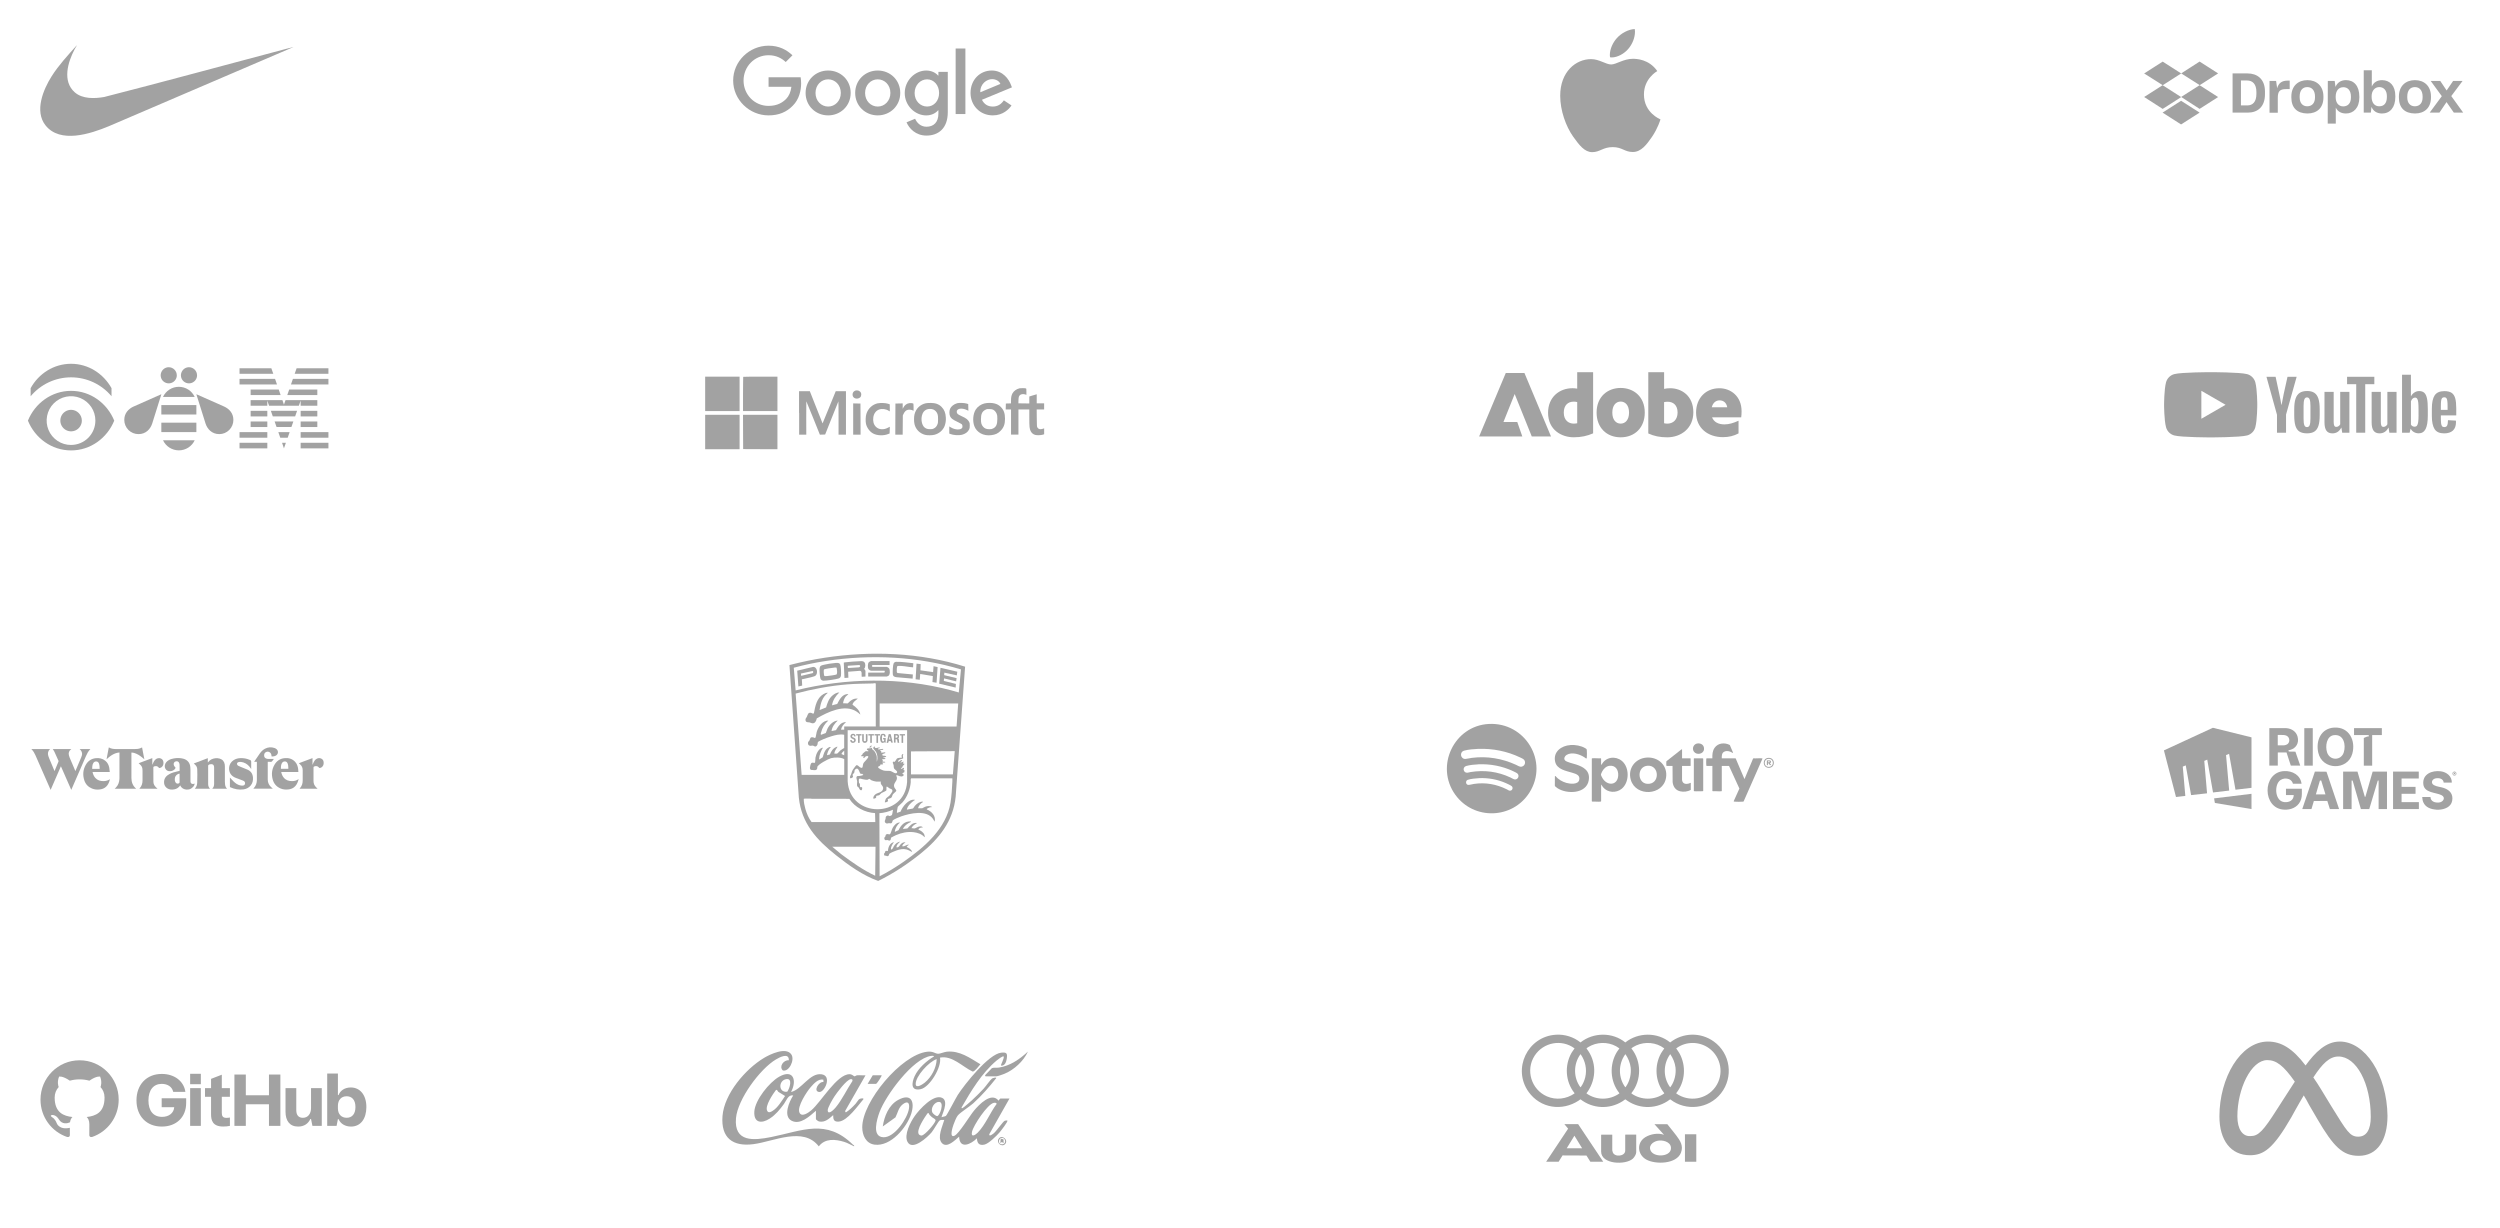 <?xml version="1.0" encoding="UTF-8"?><svg id="Layer_1" xmlns="http://www.w3.org/2000/svg" viewBox="0 0 938.4 460.82"><defs><style>.cls-1,.cls-2{fill:#a2a2a2;}.cls-2{fill-rule:evenodd;}</style></defs><path class="cls-1" d="M622.07,26.66c-.27.21-5,2.87-5,8.8,0,6.86,6.02,9.28,6.2,9.34-.03.15-.96,3.32-3.17,6.56-1.98,2.85-4.04,5.69-7.19,5.69s-3.95-1.83-7.58-1.83-4.79,1.89-7.67,1.89-4.88-2.63-7.19-5.87c-2.67-3.8-4.83-9.7-4.83-15.3,0-8.98,5.84-13.75,11.59-13.75,3.05,0,5.6,2.01,7.52,2.01s4.67-2.13,8.15-2.13c1.32,0,6.05.12,9.16,4.58h0ZM611.26,18.27c1.44-1.71,2.45-4.07,2.45-6.44,0-.33-.03-.66-.09-.93-2.34.09-5.12,1.56-6.8,3.5-1.32,1.5-2.55,3.86-2.55,6.26,0,.36.06.72.09.84.15.03.39.06.63.06,2.1,0,4.74-1.4,6.26-3.29h0Z"/><path class="cls-2" d="M29.87,397.99c-8.11,0-14.67,6.61-14.67,14.78,0,6.53,4.2,12.06,10.03,14.02.73.15,1-.32,1-.71,0-.34-.02-1.52-.02-2.74-4.08.88-4.93-1.76-4.93-1.76-.66-1.71-1.63-2.15-1.63-2.15-1.34-.91.1-.91.1-.91,1.48.1,2.26,1.52,2.26,1.52,1.31,2.25,3.42,1.61,4.27,1.22.12-.95.51-1.61.92-1.98-3.25-.34-6.68-1.61-6.68-7.29,0-1.61.58-2.94,1.51-3.96-.15-.37-.66-1.88.15-3.91,0,0,1.24-.39,4.03,1.52,1.17-.32,2.43-.49,3.67-.49s2.5.17,3.67.49c2.79-1.91,4.03-1.52,4.03-1.52.8,2.03.29,3.55.15,3.91.95,1.03,1.51,2.35,1.51,3.96,0,5.68-3.42,6.92-6.7,7.29.53.46,1,1.35,1,2.74,0,1.98-.02,3.57-.02,4.06,0,.39.27.86,1,.71,5.83-1.96,10.03-7.49,10.03-14.02.02-8.17-6.56-14.78-14.64-14.78Z"/><path class="cls-1" d="M60.74,422.87c5.47,0,9.14-3.54,9.14-8.85v-1.77h-9.19v3.36h4.7c-.13,2.14-1.96,3.62-4.54,3.62-3.33,0-5.13-2.3-5.13-6.18s1.88-6.21,4.99-6.21c2.22,0,3.91,1.11,4.31,3.01h4.57c-.58-4.04-4.12-6.74-8.85-6.74-5.73,0-9.51,4.02-9.51,9.93s3.78,9.83,9.51,9.83ZM71.37,406.97h4.02v-3.91h-4.02v3.91ZM71.37,422.61h4.02v-14.16h-4.02v14.16ZM76.95,408.45v3.25h2.27v6.53c0,2.27.58,4.62,4.52,4.62.9,0,1.59-.05,2.56-.24v-3.14c-.29.08-.98.13-1.35.13-1.29,0-1.69-.66-1.69-1.85v-6.05h3.04v-3.25h-3.04v-5.05l-4.04,1.56v3.49h-2.27ZM87.99,422.61h4.28v-8.11h8.69v8.11h4.28v-19.26h-4.28v7.77h-8.69v-7.77h-4.28v19.26ZM120.77,408.45h-4.02v7.48c0,2.14-1.16,3.65-3.06,3.65-1.59,0-2.48-.95-2.48-2.91v-8.22h-4.04v8.85c0,3.38,1.56,5.57,4.73,5.57,2.25,0,3.78-1.08,4.6-2.85h.24l.53,2.59h3.51v-14.16ZM122.83,422.61h3.51l.5-2.54h.24c.77,1.82,2.59,2.8,4.68,2.8,3.54,0,5.76-2.85,5.76-7.34s-2.35-7.34-5.84-7.34c-2.3,0-3.94,1.16-4.6,2.85h-.24v-8.08h-4.02v19.66ZM126.84,416.06v-1c0-2.11,1.22-3.57,3.28-3.57,1.85,0,3.3,1.22,3.3,4.04,0,2.64-1.29,4.04-3.3,4.04-1.9,0-3.28-1.27-3.28-3.51Z"/><path class="cls-1" d="M300.53,29c.12.79.18,1.56.18,2.28,0,2.68-.73,6-3.1,8.36-2.3,2.39-5.23,3.67-9.13,3.67-7.21,0-13.28-5.87-13.28-13.08s6.06-13.08,13.28-13.08c3.99,0,6.83,1.56,8.97,3.61l-2.52,2.52c-1.53-1.44-3.61-2.55-6.45-2.55-5.27,0-9.38,4.24-9.38,9.51s4.12,9.51,9.38,9.51c3.41,0,5.36-1.37,6.61-2.62,1.02-1.02,1.71-2.54,1.97-4.55h-8.57v-3.57h12.04Z"/><path class="cls-1" d="M319.31,34.89c0,4.85-3.8,8.42-8.46,8.42s-8.46-3.57-8.46-8.42,3.8-8.42,8.46-8.42,8.46,3.54,8.46,8.42ZM315.61,34.89c0-3.03-2.2-5.11-4.75-5.11s-4.75,2.07-4.75,5.11,2.2,5.11,4.75,5.11,4.75-2.11,4.75-5.11Z"/><path class="cls-1" d="M337.92,34.89c0,4.85-3.8,8.42-8.46,8.42s-8.46-3.57-8.46-8.42,3.8-8.42,8.46-8.42,8.46,3.54,8.46,8.42ZM334.22,34.89c0-3.03-2.2-5.11-4.75-5.11s-4.75,2.07-4.75,5.11,2.2,5.11,4.75,5.11,4.75-2.11,4.75-5.11Z"/><path class="cls-1" d="M355.76,26.98v15.13c0,6.22-3.67,8.78-8.01,8.78-4.08,0-6.54-2.74-7.47-4.98l3.22-1.34c.57,1.37,1.98,3,4.24,3,2.78,0,4.5-1.72,4.5-4.95v-1.21h-.13c-.83,1.02-2.43,1.91-4.44,1.91-4.21,0-8.07-3.67-8.07-8.39s3.86-8.46,8.07-8.46c2.01,0,3.61.89,4.44,1.88h.13v-1.37h3.51ZM352.5,34.92c0-2.97-1.98-5.14-4.5-5.14s-4.69,2.17-4.69,5.14,2.14,5.07,4.69,5.07,4.5-2.14,4.5-5.07Z"/><path class="cls-1" d="M362.37,18.21v24.6h-3.66v-24.6h3.66Z"/><path class="cls-1" d="M376.81,37.67l2.87,1.91c-.93,1.37-3.16,3.73-7.02,3.73-4.79,0-8.36-3.7-8.36-8.42,0-5.01,3.61-8.42,7.95-8.42s6.51,3.48,7.21,5.36l.38.96-11.26,4.66c.86,1.69,2.2,2.55,4.08,2.55s3.19-.93,4.15-2.33ZM367.97,34.63l7.53-3.13c-.41-1.05-1.66-1.79-3.13-1.79-1.88,0-4.5,1.66-4.4,4.91Z"/><path class="cls-1" d="M846.56,143.52c-.4-1.5-1.59-2.69-3.09-3.09-2.73-.73-13.67-.73-13.67-.73,0,0-10.94,0-13.67.73-1.5.4-2.69,1.59-3.09,3.09-.73,2.73-.73,8.42-.73,8.42,0,0,0,5.69.73,8.42.4,1.5,1.59,2.69,3.09,3.09,2.73.73,13.67.73,13.67.73,0,0,10.94,0,13.67-.73,1.5-.4,2.69-1.59,3.09-3.09.73-2.73.73-8.42.73-8.42,0,0,0-5.69-.73-8.42ZM826.3,157.18v-10.49l9.09,5.25-9.09,5.25Z"/><path class="cls-1" d="M863.08,161.97c-.69-.47-1.18-1.19-1.48-2.18-.29-.98-.44-2.29-.44-3.93v-2.23c0-1.65.17-2.98.5-3.98.33-1,.85-1.73,1.56-2.19.71-.46,1.64-.69,2.79-.69s2.04.23,2.73.7c.68.47,1.18,1.2,1.5,2.19.32.99.48,2.31.48,3.96v2.23c0,1.63-.15,2.95-.46,3.94-.31.99-.81,1.72-1.5,2.18-.69.46-1.63.69-2.81.69s-2.17-.23-2.86-.7ZM866.96,159.57c.19-.5.29-1.32.29-2.45v-4.78c0-1.1-.1-1.9-.29-2.41-.19-.51-.53-.76-1.01-.76s-.8.25-.99.76c-.19.51-.29,1.31-.29,2.41v4.78c0,1.13.09,1.95.28,2.45.18.5.52.75,1,.75s.82-.25,1.01-.75Z"/><path class="cls-1" d="M916.2,155.9v.78c0,.98.03,1.72.09,2.21.06.49.18.85.36,1.08.18.23.47.34.85.34.52,0,.87-.2,1.06-.6.19-.4.3-1.07.31-2l2.98.18c.02.13.03.32.03.55,0,1.42-.39,2.48-1.16,3.18s-1.87,1.05-3.29,1.05c-1.7,0-2.89-.53-3.58-1.6-.68-1.07-1.03-2.72-1.03-4.95v-2.68c0-2.3.35-3.98,1.06-5.04.71-1.06,1.92-1.59,3.64-1.59,1.18,0,2.09.22,2.73.65.63.43,1.08,1.11,1.34,2.03.26.92.39,2.18.39,3.8v2.63h-5.78ZM916.64,149.45c-.17.22-.29.57-.35,1.06-.06.49-.09,1.24-.09,2.24v1.1h2.53v-1.1c0-.98-.03-1.73-.1-2.24-.07-.51-.19-.87-.36-1.08-.18-.21-.45-.31-.81-.31s-.64.11-.81.33Z"/><path class="cls-1" d="M854.67,155.62l-3.93-14.18h3.43l1.38,6.43c.35,1.58.61,2.94.78,4.05h.1c.12-.8.38-2.14.78-4.03l1.43-6.45h3.43l-3.98,14.18v6.8h-3.4v-6.8Z"/><path class="cls-1" d="M881.87,147.09v15.33h-2.7l-.3-1.88h-.07c-.73,1.42-1.83,2.13-3.3,2.13-1.02,0-1.77-.33-2.25-1-.48-.67-.73-1.71-.73-3.13v-11.46h3.45v11.26c0,.68.08,1.17.23,1.46.15.29.4.44.75.44.3,0,.59-.09.86-.28.28-.18.48-.42.61-.7v-12.18h3.45Z"/><path class="cls-1" d="M899.57,147.09v15.33h-2.7l-.3-1.88h-.07c-.73,1.42-1.83,2.13-3.3,2.13-1.02,0-1.77-.33-2.25-1-.48-.67-.73-1.71-.73-3.13v-11.46h3.45v11.26c0,.68.08,1.17.23,1.46.15.29.4.44.75.44.3,0,.59-.09.86-.28.28-.18.48-.42.61-.7v-12.18h3.45Z"/><path class="cls-1" d="M891.24,144.21h-3.43v18.21h-3.38v-18.21h-3.43v-2.78h10.23v2.78Z"/><path class="cls-1" d="M910.99,149.54c-.21-.97-.55-1.67-1.01-2.1-.47-.43-1.11-.65-1.93-.65-.63,0-1.23.18-1.78.54-.55.36-.98.83-1.28,1.41h-.03v-8.08s-3.33,0-3.33,0v21.76h2.85l.35-1.45h.08c.27.52.67.93,1.2,1.23.53.3,1.13.45,1.78.45,1.17,0,2.03-.54,2.58-1.61.55-1.08.83-2.76.83-5.04v-2.43c0-1.72-.1-3.06-.31-4.03ZM907.83,155.79c0,1.12-.05,1.99-.14,2.63-.09.63-.25,1.08-.46,1.35-.22.27-.51.4-.88.4-.28,0-.55-.07-.79-.2-.24-.13-.44-.33-.59-.6v-8.7c.12-.42.32-.76.6-1.03.28-.27.59-.4.93-.4.35,0,.62.14.81.41.19.28.33.74.4,1.39.08.65.11,1.58.11,2.78v1.98Z"/><path class="cls-1" d="M11.76,281.18h6.99s0,.04,0,.04c-.77.71-.91,1.59-.62,2.53.22.72.55,1.41.84,2.11.47,1.14.96,2.28,1.43,3.42.02.04.04.08.07.14.04-.08.07-.13.09-.19.47-1.12.93-2.24,1.39-3.36.03-.07.05-.18.02-.25-.5-1.14-1-2.27-1.53-3.4-.17-.37-.42-.7-.64-1.05h6.99c-.05.05-.08.07-.12.1-.79.57-1.03,1.36-.8,2.27.14.56.38,1.09.61,1.63.57,1.35,1.15,2.69,1.72,4.04.03.06.06.12.1.22.06-.15.11-.26.16-.37.69-1.62,1.37-3.24,2.06-4.86.19-.45.33-.92.28-1.42-.07-.57-.34-1.05-.75-1.45-.05-.05-.1-.09-.17-.16h4.05s-.06.09-.1.12c-.72.73-1.17,1.63-1.57,2.55-1.79,4.11-3.58,8.23-5.37,12.34-.04.09-.08.18-.14.31-1.3-2.97-2.59-5.89-3.89-8.86-1.29,2.97-2.56,5.9-3.85,8.87-.15-.34-.28-.64-.41-.93-1.77-4.03-3.54-8.06-5.31-12.1-.35-.81-.8-1.55-1.42-2.18-.03-.03-.05-.06-.09-.11Z"/><path class="cls-1" d="M85.25,296.05h-5.56c.35-.37.56-.79.63-1.27.03-.17.05-.35.05-.53,0-2.04,0-4.08,0-6.12,0-.15-.01-.3-.04-.45-.09-.55-.39-.81-.95-.85-.42-.03-.81.06-1.14.33-.05.04-.11.13-.11.2,0,2.32,0,4.64,0,6.96,0,.65.21,1.24.69,1.74h-5.69s.02-.05.04-.07c.57-.61.81-1.36.85-2.16.05-1.02.05-2.03.05-3.05,0-.7,0-1.4-.04-2.1-.03-.67-.33-1.22-.83-1.67-.15-.14-.31-.28-.47-.43,1.77-.67,3.51-1.33,5.28-2v1.57s.04.03.07.05c.01-.03.02-.08.04-.1.67-.91,1.61-1.36,2.71-1.49.55-.06,1.1-.02,1.63.14,1.09.32,1.7,1.06,1.89,2.16.04.25.06.52.06.77,0,1.92,0,3.83,0,5.75,0,.36.02.72.07,1.08.08.58.3,1.11.75,1.56Z"/><path class="cls-1" d="M39.99,285c.28-1.49.56-2.97.85-4.46.93.58,1.96.63,2.99.63,2.23,0,4.47,0,6.7,0,.71,0,1.42-.05,2.09-.29.24-.08.46-.2.71-.32.28,1.46.56,2.94.85,4.45-.3-.26-.57-.5-.86-.73-.84-.68-1.75-1.27-2.79-1.6-.38-.12-.78-.21-1.2-.2v.24c0,3.1,0,6.19,0,9.29,0,1.57.5,2.91,1.69,3.96.02.02.03.04.07.08h-8.04c.18-.17.34-.31.48-.46.86-.9,1.24-1.99,1.3-3.21,0-.15.01-.29.01-.44,0-3.07,0-6.13,0-9.2,0-.08,0-.16,0-.29-.27.04-.53.06-.77.11-1.16.25-2.15.84-3.06,1.56-.35.27-.67.57-1.02.87Z"/><path class="cls-1" d="M73.04,294.13c.03.8-.92,1.86-1.93,2.13-1.38.38-2.89-.13-3.47-1.46-.14.18-.28.38-.43.54-.7.74-1.59,1.01-2.58,1.04-.82.02-1.57-.18-2.19-.74-.65-.59-.9-1.34-.86-2.2.07-1.42.9-2.29,2.08-2.92.92-.49,1.92-.74,2.92-.97.24-.06.48-.12.72-.17.1-.02.13-.06.13-.17,0-.72,0-1.44-.02-2.16,0-.16-.04-.31-.08-.47-.18-.67-.71-.97-1.38-.78-.59.16-.9.75-.71,1.38.09.32.29.58.53.8.13.12.16.25.07.38-.12.19-.25.4-.42.54-.61.49-1.31.67-2.08.55-1-.16-1.65-1.16-1.45-2.22.15-.83.66-1.4,1.35-1.83.64-.4,1.34-.62,2.08-.73,1.19-.19,2.37-.19,3.53.13,1.51.42,2.43,1.52,2.58,3.09.04.35.05.71.06,1.06,0,1.44,0,2.88,0,4.32,0,.21.05.43.15.61.21.39.75.5,1.25.3.05-.02.1-.05.16-.07ZM67.41,290.39c-.95.11-1.66.81-1.77,1.73-.07.55-.04,1.1.27,1.59.27.42.79.55,1.23.33.18-.09.27-.22.27-.43,0-1,0-2.01,0-3.01v-.2Z"/><path class="cls-1" d="M112,289.78h-6.44c.16.79.43,1.5.94,2.11.81.97,1.89,1.32,3.12,1.31.86,0,1.66-.2,2.38-.71.02-.01.04-.02.1-.05-.08.27-.14.51-.22.75-.3.92-.75,1.74-1.53,2.34-.6.46-1.29.68-2.03.78-1.06.14-2.1.06-3.08-.38-1.49-.66-2.46-1.79-2.88-3.36-.52-1.91-.34-3.76.66-5.49.81-1.41,2.03-2.29,3.67-2.49,1.56-.18,2.97.17,4.08,1.36.71.77,1.03,1.73,1.15,2.75.04.34.05.69.08,1.06ZM105.43,288.57h2.79c0-.13,0-.25,0-.36-.02-.57-.05-1.15-.28-1.69-.15-.36-.4-.62-.81-.69-.61-.1-1.11.16-1.39.77-.29.62-.32,1.29-.31,1.97Z"/><path class="cls-1" d="M41.21,289.78h-6.47c.17.84.47,1.59,1.04,2.22.81.9,1.86,1.21,3.04,1.2.88,0,1.7-.22,2.46-.72-.07.25-.14.5-.22.75-.25.77-.62,1.48-1.21,2.05-.65.62-1.45.93-2.33,1.04-1.03.14-2.03.07-3-.34-1.42-.59-2.41-1.62-2.88-3.09-.65-2.03-.49-4.01.59-5.86.81-1.39,2.03-2.24,3.65-2.43,1.34-.16,2.6.1,3.67.98.82.67,1.26,1.57,1.46,2.59.1.52.13,1.05.2,1.61ZM37.41,288.58c-.01-.69-.02-1.35-.26-1.98-.15-.39-.4-.69-.84-.76-.55-.09-.97.09-1.27.55-.26.4-.36.85-.4,1.31-.03.29-.03.58-.04.89h2.81Z"/><path class="cls-1" d="M86.3,291.87c.47.5.92,1.02,1.42,1.5.69.66,1.47,1.21,2.42,1.43.34.08.72.1,1.07.07.42-.03.68-.3.75-.65.09-.44-.06-.83-.42-1.05-.13-.08-.27-.14-.41-.2-.84-.32-1.69-.62-2.54-.95-.8-.31-1.52-.75-2.02-1.48-.9-1.32-.94-3.91,1.15-5.23.78-.49,1.64-.72,2.55-.74,1.17-.03,2.3.15,3.38.62.64.27.64.28.64.96v2.26c0,.06,0,.12,0,.19-.01,0-.03.01-.04.02-.03-.05-.07-.11-.1-.16-.69-1.08-1.59-1.89-2.83-2.29-.56-.18-1.12-.24-1.7-.13-.53.1-.79.49-.61.94.07.17.23.34.39.44.3.17.62.3.94.43.81.34,1.62.67,2.44.99,1.39.56,2.09,1.62,2.18,3.09.06,1.04-.15,2.01-.81,2.85-.7.89-1.65,1.37-2.75,1.52-1.74.25-3.39-.1-4.98-.8-.05-.02-.12-.1-.12-.16,0-1.15,0-2.3,0-3.45,0-.01,0-.02,0-.02Z"/><path class="cls-1" d="M96.42,285.96h-1.03c.08-.13.15-.24.22-.34.66-.97,1.3-1.94,1.98-2.89.5-.68,1.1-1.28,1.85-1.68,1.16-.62,2.38-.69,3.61-.28.28.09.57.27.79.47.78.72.6,1.92-.34,2.41-.48.25-1.01.31-1.54.31-.04-.26-.06-.51-.13-.75-.26-.9-1.23-1.33-2.03-.89-.5.27-.67.73-.66,1.27,0,.51.24.91.71,1.11.24.1.51.17.76.17.71.02,1.43,0,2.19,0-.06.08-.09.13-.13.18-.06.08-.13.16-.19.24-.18.22-.32.52-.56.63-.23.11-.56.03-.84.03-.18,0-.36,0-.56,0,0,.04-.02.07-.02.1,0,2.19,0,4.37,0,6.56,0,1.23.51,2.22,1.44,3.01.15.13.29.26.47.41h-7.32c.06-.07.11-.12.15-.17.8-.86,1.17-1.9,1.18-3.06.02-2.24,0-4.47,0-6.71,0-.04,0-.07,0-.14Z"/><path class="cls-1" d="M59.03,296.05h-6.71c.04-.06.06-.1.1-.14.79-.86,1.09-1.88,1.08-3.03-.01-1.15,0-2.3,0-3.45,0-.54-.02-1.07-.25-1.58-.2-.44-.54-.77-.9-1.09-.09-.08-.19-.17-.31-.28,1.72-.64,3.41-1.28,5.13-1.92v2.46h.04s.04-.08.06-.13c.24-.65.53-1.27,1.04-1.76.57-.55,1.4-.72,2.09-.42.61.27.9.78.95,1.42.06.7-.1,1.33-.66,1.81-.24.2-.53.31-.85.34-.11.01-.18-.02-.24-.12-.44-.71-1.42-.72-1.95-.37-.05.03-.09.12-.09.18,0,1.82,0,3.64.02,5.46,0,.82.37,1.5.95,2.07.18.18.37.34.56.51-.01.02-.03.03-.04.05Z"/><path class="cls-1" d="M112.18,286.48c1.71-.64,3.41-1.28,5.12-1.92v2.56c.16-.36.28-.69.43-.99.23-.47.52-.9.96-1.2.62-.43,1.3-.51,1.97-.15.68.36.87,1,.83,1.72-.03.6-.24,1.12-.74,1.49-.24.18-.51.27-.81.28-.06,0-.16-.05-.19-.1-.43-.71-1.4-.74-1.95-.4-.06.04-.12.14-.12.21,0,1.74,0,3.48,0,5.21,0,.92.33,1.7,1,2.34.17.16.33.33.51.52h-6.74c.04-.05.06-.09.09-.13.76-.84,1.09-1.82,1.08-2.95-.02-1.29-.01-2.58,0-3.87,0-.88-.31-1.63-.99-2.2-.15-.12-.29-.26-.45-.42Z"/><path class="cls-1" d="M625.84,159.01c-.41,0-.83-.03-1.21-.14v-7.93c.44-.1.88-.14,1.38-.14,1.9,0,3.69,1.14,3.69,4.04,0,2.69-1.69,4.18-3.87,4.18M626.88,145.73c-.85,0-1.57.08-2.24.24v-6.25h-5.94v22.98c2.17,1,4.38,1.45,7.11,1.45,5.14,0,9.8-3.35,9.8-9.39,0-6.35-4.56-9.04-8.73-9.04"/><path class="cls-1" d="M592.02,158.87c-.41.1-.86.14-1.31.14-1.76,0-3.73-1.1-3.73-4.11,0-2.76,1.52-4.14,3.76-4.14.45,0,.87.06,1.28.16v7.95ZM592.02,145.88c-.58-.11-1.17-.16-1.79-.16-4.83,0-9.15,3.28-9.15,9.21,0,6.52,5.14,9.21,9.63,9.21,2.86,0,5.07-.52,7.28-1.48v-22.95h-5.97v6.16Z"/><polygon class="cls-1" points="565.21 140 555.2 163.84 571.42 163.84 569.52 158.39 564.34 158.39 568.55 147.9 574.97 163.84 582.19 163.84 572.21 140 565.21 140"/><path class="cls-1" d="M642.53,152.87c.44-1.71,1.56-2.59,2.91-2.59s2.55.72,2.9,2.59h-5.81ZM645.37,145.73c-5.11,0-8.73,3.73-8.73,9.11,0,5.83,4.42,9.25,10.11,9.25,2.11,0,4.04-.45,5.83-1.41v-4.76c-1.93.86-3.52,1.38-5.31,1.38-2.3,0-3.97-.91-4.63-2.66h10.94c.1-.72.14-1.48.14-2.28,0-5.63-4.07-8.63-8.35-8.63"/><path class="cls-1" d="M608.34,159.01c-1.79,0-3.14-1.45-3.14-4.14s1.35-4.14,3.14-4.14c1.66,0,3.14,1.31,3.14,4.14s-1.48,4.14-3.14,4.14M608.34,145.62c-4.8,0-9.04,3.17-9.04,9.25,0,5.69,3.8,9.28,9.04,9.28s9.04-3.59,9.04-9.28c0-6.07-4.24-9.25-9.04-9.25"/><path class="cls-1" d="M558.87,271.74c13.64-.69,22.58,14.11,15.23,25.74-6.35,10.05-20.92,10.47-27.86.81-7.67-10.67-.46-25.88,12.63-26.55ZM554.93,281.09c-1.58.06-3.77.24-5.28.65-1.99.53-1.43,3.28.48,3.13.72-.06,1.6-.3,2.36-.4,5.72-.72,11.32.22,16.53,2.6.71.32,1.4.89,2.22.69,1.34-.33,1.64-2.1.5-2.86-.33-.22-.83-.44-1.19-.61-4.83-2.31-10.27-3.39-15.63-3.19ZM554.93,286.9c-1.35.05-3.26.25-4.54.61-1.6.45-1.14,2.64.37,2.54.36-.02.85-.18,1.23-.25,5.19-.84,10.18-.19,14.93,2.02.45.21,1.24.73,1.7.76,1.11.08,1.78-1.25,1.08-2.11-.28-.34-1.32-.8-1.75-1.01-4.07-1.91-8.51-2.75-13.02-2.57ZM555.19,292.09c-1.12.05-3.24.25-4.26.63-.9.33-.79,1.7.07,1.88.48.1,1.71-.26,2.27-.35,4.32-.64,8.43.11,12.31,2.03.5.25.9.65,1.5.47.67-.2.89-1.07.43-1.59-.29-.33-1.8-1.01-2.28-1.22-3.13-1.38-6.61-2-10.05-1.86Z"/><path class="cls-1" d="M646.28,284.65h5.21l3.3,7.76.07-.09,3.18-7.6.15-.07c1.01.07,2.13-.09,3.13,0,.11,0,.21,0,.23.14l-7.06,16.03c-.07.07-.18.08-.28.09-.82.08-2.3.06-3.13,0-.29-.02-.39-.05-.24-.36l2.06-4.55-3.89-8.49h-2.72v9.4c-.06.07-.12.08-.2.09-.94.11-2.09-.09-3.06,0-.07.03-.27-.08-.27-.13v-9.36h-2.12c-.11,0-.16-.18-.17-.27-.05-.54-.06-1.83,0-2.36,0-.06.07-.24.13-.24h2.15c-.05-1.4.03-2.77.85-3.95,1.3-1.85,3.8-2.04,5.7-1.04l1.22,2.87c0,.09-.08.11-.16.09-.91-.55-1.92-.94-2.97-.53-1.12.43-1.13,1.52-1.11,2.56Z"/><path class="cls-1" d="M601,287.18l.86-1.18c2.12-2.32,5.76-2.02,7.68.39,2.12,2.66,1.87,7.53-.85,9.71-2.08,1.67-5.22,1.48-6.95-.59l-.74-1.05v6.27c0,.11-.19.16-.28.17-.91.1-1.98-.07-2.91,0-.15-.01-.33-.04-.31-.24v-15.89c.03-.11.1-.13.2-.14.97-.1,2.11.08,3.09,0,.07-.03.2.12.2.17v2.37ZM604.16,287.45c-1.18.12-2.14,1.02-2.7,2.01-.14.25-.55,1.09-.53,1.34.02.28.45,1.08.61,1.34,1.82,2.98,5.64,2.7,5.87-1.01.13-2.08-.95-3.92-3.25-3.69Z"/><path class="cls-1" d="M589.5,279.65c1.79-.11,3.95.24,5.5,1.17.33.2.58.29.62.71.06.72.07,2.15,0,2.87-.06.65-.52.12-.78-.06-1.78-1.22-4.84-2.21-6.83-.96-.67.42-1.17,1.41-.53,2.07.61.63,3.16,1.2,4.09,1.5,2.92.95,5.37,2.4,4.78,5.94-.86,5.17-8.31,5.28-11.81,2.92-.26-.17-.88-.62-.92-.92l.03-3.57.1-.05.11.04c1.02,1.24,2.57,2.12,4.1,2.56,1.32.38,4.38.72,4.81-1.08s-1.1-2.27-2.5-2.7c-2.41-.75-5.88-1.24-6.53-4.18-.82-3.75,2.36-6.03,5.75-6.24Z"/><path class="cls-1" d="M618.15,284.36c4.4-.28,7.94,3.08,7.21,7.58-1.09,6.73-11.32,7.25-13.22.79-1.25-4.25,1.67-8.1,6-8.37ZM618.48,287.42c-4.12.24-3.97,6.49-.23,6.79,4.91.4,4.77-7.06.23-6.79Z"/><path class="cls-1" d="M631.37,284.65h3.11s.1.06.11.07v2.72s-.1.07-.11.07h-3.11v5.28c0,.08.09.38.12.47.36,1.03,1.49,1.12,2.42.85.18-.05.51-.25.62-.27.05,0,.12.01.12.05v2.58c-1.11.69-2.75.86-4.01.55-1.71-.41-2.62-1.76-2.8-3.46l-.04-6.05h-2.15c-.07,0-.16-.12-.17-.2-.04-.27-.03-1.16,0-1.44,0-.06.01-.12.06-.16l5.58-4.4c.08-.11.26-.04.26.07v3.26Z"/><path class="cls-1" d="M635.93,284.65h3.2s.19.13.19.13v12.02c.01.11-.07.16-.17.19-1-.05-2.13.1-3.12,0-.08,0-.2-.01-.23-.1v-12.19s.13-.06.13-.06Z"/><path class="cls-1" d="M637.18,279.06c1.43-.16,2.58.72,2.44,2.21-.17,1.78-2.73,2.29-3.77.9-.89-1.19-.14-2.95,1.33-3.11Z"/><path class="cls-1" d="M663.87,284.47c2.54-.07,2.63,3.65.14,3.74s-2.67-3.68-.14-3.74ZM663.76,284.84c-1.81.17-1.77,2.78-.15,3,2.46.33,2.41-3.21.15-3Z"/><path class="cls-1" d="M664.27,285.42c.49.07.71.63.27.94-.07.05-.16.04-.22.11.05.09.57.67.51.72l-.48-.02c-.12-.05-.41-.6-.52-.66-.06-.04-.15-.01-.22-.02v.7h-.4v-1.77c.33.03.73-.04,1.05,0ZM663.62,286.15c.18,0,.79.05.69-.27-.06-.19-.53-.13-.69-.14v.41Z"/><path class="cls-1" d="M110.18,17.65l-69.37,29.74c-6.82,2.83-18.27,6.63-23.76-.38-4.16-5.31-.83-13.38,2.33-18.37,2.67-4.22,6.1-7.89,9.41-11.6.08.04-.01.12-.04.17-.24.44-.52.87-.76,1.32-2.53,4.8-4.68,11.96.08,16.13,2.9,2.54,7.44,2.37,11.02,1.75,22.83-5.83,45.56-12.05,68.34-18.08.91-.24,1.82-.49,2.73-.68Z"/><path class="cls-1" d="M857.45,303.91c-8.32-.25-8.44-14.02-.11-14.47,3.11-.17,6.15,1.47,6.57,4.75h-3.23c-.59-2.32-3.78-2.55-5.23-.9-1.81,2.08-1.38,7.48,2.02,7.79,1.82.17,3.46-.65,3.51-2.64h-2.92v-2.37h5.96c-.03,1.32.13,2.61-.26,3.89-.74,2.46-2.96,3.81-5.44,3.95h-.9Z"/><path class="cls-1" d="M914.5,303.91c-2.02-.14-4.07-.81-4.91-2.82-.26-.62-.33-1.25-.38-1.92h3.09c.08,1.72,1.72,2.2,3.2,2.06,1.65-.16,2.66-1.93.91-2.78-2.14-1.05-6.49-.78-6.8-4.14-.35-3.78,3.3-5.21,6.51-4.8,2.25.28,4.24,1.84,4.2,4.25h-3.05c-.13-1.55-1.86-1.87-3.12-1.57-1.34.32-1.84,1.78-.54,2.52,1.01.58,2.59.67,3.73,1.07,2.27.79,3.57,2.34,3.1,4.84-.44,2.32-2.87,3.21-4.96,3.31h-.99Z"/><polygon class="cls-1" points="845.12 276.77 845.12 295.72 839.11 296.43 836.71 282.95 835.57 283.44 836.74 296.75 830.68 297.46 828.51 285.14 827.43 285.59 827.4 285.66 828.44 297.78 822.45 298.45 820.44 287.29 819.36 287.74 819.33 287.81 820.28 298.76 816.78 299.16 812.25 281.67 830.62 273.18 845.12 276.77"/><path class="cls-1" d="M884.9,289.62l2.76,9.46h.22s2.72-9.46,2.72-9.46h5.38v14.07h-3.14v-10.64c-.04-.08-.27-.1-.32-.04l-3.19,10.67h-3.15s-3.07-10.59-3.07-10.59c-.05-.18-.26-.09-.41-.11v10.71h-3.18v-14.07h5.38Z"/><path class="cls-1" d="M851.8,273.32h6.39c1.97.14,3.74,1.26,4.24,3.24.59,2.36-.52,4.28-2.82,4.94-.47.13-.83-.03-.47.6l2.46.04,1.82,5.24h-3.54l-1.61-4.93h-3.21l-.07.07v4.86h-3.18v-14.07ZM854.99,279.77h2.35c.27,0,.88-.21,1.13-.35.9-.53,1.07-1.77.54-2.62-.78-1.26-2.78-.85-4.03-.93v3.9Z"/><path class="cls-1" d="M876.19,273.11c5.6-.32,8.15,4.93,6.76,9.84-1.8,6.37-11.32,6.15-12.77-.46-.99-4.48,1.01-9.1,6.01-9.39ZM876.15,275.93c-2.94.3-3.38,4.24-2.66,6.48,1.03,3.17,5.26,3.18,6.27,0,.87-2.75.04-6.85-3.61-6.47Z"/><path class="cls-1" d="M877.99,303.69h-3.45l-.96-3.05-5.05.02-.9,3.03h-3.45l4.74-14.07,4.35.05,4.73,14.02ZM869.29,298.18h3.59l-1.59-5.2c-.15.03-.42-.07-.51.08l-1.49,5.12Z"/><polygon class="cls-1" points="907.91 289.62 907.91 292.22 901.45 292.22 901.45 295.36 906.7 295.36 906.7 297.96 901.45 297.96 901.45 301.09 907.95 301.09 907.95 303.69 898.26 303.69 898.26 289.62 907.91 289.62"/><path class="cls-1" d="M894.05,273.32v2.6h-3.63v11.47h-3.14v-10.39c.61-.29,1.24-.56,1.93-.63l-.13-.45h-5.47v-2.6h10.45Z"/><polygon class="cls-1" points="845.12 297.96 845.12 303.69 831.5 301.42 831.36 301.33 831.08 299.68 845.12 297.96"/><rect class="cls-1" x="864.94" y="273.32" width="3.18" height="14.07"/><path class="cls-1" d="M921.17,289.63c1.11-.19,1.23,1.67-.05,1.46-.71-.11-.77-1.33.05-1.46ZM921.17,289.86c-.76.15-.3,1.41.43.97.51-.31.18-1.09-.43-.97Z"/><path class="cls-1" d="M921.05,290.03c.18,0,.56-.05.59.2.01.13-.2.27,0,.47-.3.08-.18-.14-.38-.22l-.02.22h-.18v-.67Z"/><path class="cls-1" d="M30.72,157.89c0,.8-.24,1.58-.69,2.24-.45.66-1.08,1.18-1.82,1.48-.74.3-1.55.38-2.33.22-.78-.16-1.5-.54-2.06-1.11-.56-.57-.95-1.29-1.1-2.07-.15-.78-.07-1.59.23-2.33s.82-1.37,1.49-1.81c.66-.44,1.44-.68,2.24-.68,1.07,0,2.1.43,2.86,1.19.76.76,1.18,1.79,1.18,2.87Z"/><path class="cls-1" d="M26.68,167.02c-1.81,0-3.58-.52-5.09-1.53s-2.69-2.43-3.38-4.1c-.7-1.67-.88-3.51-.53-5.29.35-1.78,1.22-3.41,2.5-4.69,1.28-1.28,2.91-2.16,4.68-2.51,1.78-.36,3.62-.18,5.29.51,1.67.69,3.1,1.86,4.11,3.37,1.01,1.5,1.54,3.27,1.54,5.08,0,1.2-.23,2.39-.69,3.5-.46,1.11-1.13,2.12-1.97,2.97-.85.85-1.85,1.52-2.96,1.98-1.11.46-2.29.7-3.49.7ZM26.68,146.71c-7.28,0-13.52,4.61-16.2,11.18,2.67,6.57,8.92,11.18,16.2,11.18s13.52-4.61,16.2-11.18c-2.69-6.57-8.92-11.18-16.2-11.18Z"/><path class="cls-1" d="M26.68,136.55c-6.48,0-12.14,3.67-15.18,9.15v3.04c1.86-2.22,4.18-4.01,6.8-5.24,2.62-1.23,5.48-1.86,8.38-1.86s5.76.64,8.38,1.86c2.62,1.23,4.94,3.01,6.8,5.24v-3.04c-3.06-5.46-8.7-9.15-15.18-9.15Z"/><path class="cls-1" d="M66.37,140.88c0,.6-.18,1.18-.52,1.68-.33.5-.81.88-1.36,1.11-.55.23-1.16.28-1.75.17-.59-.12-1.12-.41-1.55-.83-.42-.42-.71-.96-.82-1.55-.12-.59-.05-1.19.18-1.75.23-.55.62-1.02,1.11-1.36.5-.33,1.08-.51,1.68-.51.8,0,1.58.33,2.14.9.57.57.89,1.34.88,2.15Z"/><path class="cls-1" d="M73.97,140.88c0,.6-.18,1.18-.52,1.68-.33.5-.81.88-1.36,1.11-.55.23-1.16.28-1.75.17-.59-.12-1.12-.41-1.55-.83-.42-.42-.71-.96-.82-1.55-.12-.59-.05-1.19.18-1.75.23-.55.62-1.02,1.11-1.36.5-.33,1.08-.51,1.68-.51.8,0,1.58.33,2.14.9.57.57.89,1.34.88,2.15Z"/><path class="cls-1" d="M50.26,152.55l10.32-4.58-3.47,11.07c-.66,1.97-2.31,3.91-5.12,3.91-.7,0-1.4-.13-2.04-.4-.65-.27-1.24-.66-1.73-1.15-.5-.49-.89-1.08-1.16-1.73-.27-.65-.41-1.34-.41-2.04,0-2.48,1.51-4.16,3.6-5.09"/><path class="cls-1" d="M84.02,152.55l-10.32-4.58,3.47,11.07c.66,1.97,2.33,3.91,5.15,3.91,1.41,0,2.75-.57,3.74-1.57.99-1,1.55-2.35,1.54-3.76,0-2.48-1.51-4.16-3.6-5.09"/><path class="cls-1" d="M73.08,148.99c-.53-1.14-1.36-2.1-2.42-2.77-1.05-.67-2.28-1.03-3.53-1.03s-2.48.36-3.53,1.03c-1.05.67-1.89,1.64-2.42,2.77h11.9Z"/><path class="cls-1" d="M73.71,155.59h-13.15v-3.54h13.15v3.54Z"/><path class="cls-1" d="M73.71,162.19h-13.15v-3.54h13.15v3.54Z"/><path class="cls-1" d="M61.19,165.25c.53,1.14,1.36,2.1,2.42,2.77,1.05.67,2.28,1.03,3.53,1.03s2.48-.36,3.53-1.03c1.05-.67,1.89-1.64,2.42-2.77h-11.9Z"/><path class="cls-1" d="M106.58,168.3l.73-2.1h-1.44l.71,2.1Z"/><path class="cls-1" d="M105.19,164.3h2.8l.73-2.1h-4.25l.73,2.1Z"/><path class="cls-1" d="M103.81,160.29h5.57l.73-2.08h-7.03l.73,2.08Z"/><path class="cls-1" d="M102.4,156.31h8.38l.73-2.1h-9.84l.73,2.1Z"/><path class="cls-1" d="M94.08,148.3h11.26l-.71-2.08h-10.55v2.08Z"/><path class="cls-1" d="M109.22,144.31h14.06v-2.1h-13.33l-.73,2.1Z"/><path class="cls-1" d="M111.34,138.22l-.73,2.08h12.67v-2.08h-11.94Z"/><path class="cls-1" d="M89.91,168.3h10.43v-2.1h-10.43v2.1Z"/><path class="cls-1" d="M89.91,164.3h10.43v-2.1h-10.43v2.1Z"/><path class="cls-1" d="M94.08,160.29h6.26v-2.08h-6.26v2.08Z"/><path class="cls-1" d="M94.08,156.31h6.26v-2.1h-6.26v2.1Z"/><path class="cls-1" d="M119.11,146.21h-10.55l-.73,2.08h11.28v-2.08Z"/><path class="cls-1" d="M112.85,156.31h6.26v-2.1h-6.26v2.1Z"/><path class="cls-1" d="M112.85,160.29h6.26v-2.08h-6.26v2.08Z"/><path class="cls-1" d="M112.85,164.3h10.43v-2.1h-10.43v2.1Z"/><path class="cls-1" d="M112.85,168.3h10.43v-2.1h-10.43v2.1Z"/><path class="cls-1" d="M103.97,144.31l-.73-2.1h-13.33v2.1h14.06Z"/><path class="cls-1" d="M102.58,140.31l-.73-2.08h-11.94v2.08h12.67Z"/><path class="cls-1" d="M112.85,152.3h6.26v-2.1h-11.94l-.59,1.71-.57-1.71h-11.94v2.1h6.26v-1.92l.68,1.92h11.16l.68-1.92v1.92Z"/><path class="cls-1" d="M264.69,147.84v6.46h12.92v-12.92h-12.92v6.46Z"/><path class="cls-1" d="M278.97,141.45s-.07,2.94-.07,6.46v6.39h12.92v-12.92h-6.39c-3.52,0-6.43.03-6.46.07Z"/><path class="cls-1" d="M382.67,145.76c-1.04.23-2.15,1-2.61,1.86-.41.76-.57,1.53-.57,2.73v1.06l-.96.03-.97.03-.03,1.11-.03,1.12h2v9.44h2.78v-9.44h4.08v3c0,3.59.08,4.26.52,5.15.37.72.94,1.19,1.7,1.4.64.17,2.02.14,2.73-.06l.62-.18v-2.23l-.57.19c-.91.31-1.63.12-1.99-.55-.16-.28-.18-.69-.21-3.53l-.03-3.2h2.79v-2.29h-2.78v-3.4l-.27.07c-.16.03-.79.22-1.39.41l-1.12.35v2.62l-2.05-.03-2.05-.03.03-1.16c.04-1.27.17-1.64.71-2.04.37-.27,1.22-.34,1.81-.14l.46.16v-1.18c0-1-.02-1.18-.17-1.23-.3-.12-1.96-.15-2.42-.06Z"/><path class="cls-1" d="M320.79,146.74c-.52.32-.77.76-.77,1.36,0,.97.74,1.6,1.8,1.51.9-.08,1.46-.66,1.46-1.52,0-.6-.2-.94-.75-1.32-.43-.29-1.3-.31-1.75-.03Z"/><path class="cls-1" d="M299.97,155v8.15h2.68l-.02-6.26c-.02-3.45,0-6.26.03-6.26s1.18,2.82,2.57,6.26l2.52,6.27.99-.03.99-.03,2.46-6.19c1.35-3.41,2.48-6.22,2.51-6.25.03-.04.06,2.76.06,6.21v6.28h2.78v-16.3h-3.84l-2.28,5.59c-1.25,3.08-2.37,5.79-2.47,6.03l-.2.45-.86-2.19c-.48-1.19-1.55-3.91-2.39-6.03l-1.52-3.85h-4.05v8.15Z"/><path class="cls-1" d="M329.49,151.37c-2.02.46-3.6,1.9-4.27,3.93-.31.89-.39,2.85-.16,3.82.36,1.5,1.44,2.95,2.69,3.61,1.55.81,3.87.88,5.59.21l.58-.23.05-1.27c.03-.7.04-1.26.03-1.26s-.31.16-.67.35c-1.66.92-3.52.77-4.6-.38-.82-.85-1.13-2.09-.92-3.54.2-1.38.99-2.46,2.15-2.88,1.08-.41,2.62-.22,3.62.46.19.12.37.23.4.23s.04-.6.02-1.33l-.03-1.33-.67-.22c-.86-.29-2.82-.37-3.8-.15Z"/><path class="cls-1" d="M341.32,151.33c-.97.14-1.74.71-2.23,1.65l-.25.48v-1.02s0-1.02,0-1.02l-1.36.03-1.37.03-.03,5.83-.02,5.84h2.77l.03-3.61.03-3.6.28-.6c.44-.92.94-1.39,1.7-1.53.51-.09,1.33.02,1.77.25l.28.15v-1.34c0-.96-.04-1.36-.12-1.42-.21-.12-.99-.19-1.47-.12Z"/><path class="cls-1" d="M347.5,151.37c-2.16.49-3.69,2-4.23,4.17-.23.9-.24,2.72,0,3.67.47,1.98,1.96,3.48,3.96,4.01.85.22,2.59.22,3.51-.02,1.78-.45,3.22-1.7,3.84-3.31.36-.98.52-2.05.45-3.15-.1-1.8-.58-2.96-1.59-3.99-.64-.63-1.09-.91-2.05-1.25-.74-.27-2.94-.34-3.87-.13ZM350.42,153.75c.67.3,1.26.99,1.5,1.72.15.46.19.86.19,1.92,0,1.16-.04,1.42-.24,1.92-.29.74-.71,1.2-1.34,1.53-.44.23-.64.26-1.4.26-.98,0-1.52-.17-2.12-.67-.93-.81-1.36-2.72-.96-4.41.28-1.15.8-1.85,1.69-2.27.71-.34,1.98-.34,2.68,0Z"/><path class="cls-1" d="M359.24,151.37c-1.17.33-2.22,1.15-2.62,2.07-.33.75-.33,2.1,0,2.8.41.83.86,1.19,2.62,2.04.88.43,1.69.87,1.79.98.26.29.33,1.03.12,1.35-.57.86-2.67.78-4.25-.19l-.58-.35v2.67l.36.15c1.1.46,3.23.61,4.39.31,1.28-.33,2.23-1.02,2.7-2,.2-.42.24-.65.24-1.44s-.03-1.01-.21-1.35c-.5-.94-1.13-1.42-2.92-2.23-1.31-.58-1.67-.88-1.75-1.48-.19-1.36,1.87-1.76,3.88-.75l.48.25-.03-1.27-.03-1.26-.6-.19c-.82-.26-2.87-.33-3.6-.12Z"/><path class="cls-1" d="M369.6,151.41c-1.4.35-2.62,1.19-3.34,2.31-1.03,1.62-1.26,4.26-.54,6.22.89,2.4,3.43,3.77,6.3,3.41,1.64-.2,2.53-.61,3.54-1.63,1.21-1.22,1.68-2.48,1.68-4.53s-.47-3.31-1.56-4.41c-.74-.73-1.37-1.08-2.42-1.35-.98-.26-2.67-.26-3.67,0ZM372.79,153.78c.56.3,1.07.89,1.34,1.58.19.5.23.78.23,1.88,0,2.04-.41,2.99-1.57,3.58-.53.26-.7.29-1.44.29-1.07,0-1.74-.27-2.3-.9-.65-.75-.83-1.36-.84-2.81,0-1.99.45-2.96,1.66-3.58.6-.3.67-.31,1.57-.28.72.03,1.04.09,1.35.25Z"/><path class="cls-1" d="M320.25,157.29v5.86h2.78l-.02-5.84-.03-5.83-1.36-.03-1.37-.03v5.87Z"/><path class="cls-1" d="M264.69,162.16v6.46h12.92v-12.92h-12.92v6.46Z"/><path class="cls-1" d="M278.92,162.13l.03,6.44,6.44.03,6.43.02v-12.92h-12.92l.02,6.43Z"/><path class="cls-1" d="M818.73,27.56l-6.95,4.44,6.95,4.44-6.95,4.44-6.95-4.47,6.95-4.44-6.95-4.4,6.95-4.44,6.95,4.44ZM811.74,42.27l6.95-4.44,6.95,4.44-6.95,4.44-6.95-4.44ZM818.73,36.39l6.95-4.44-6.95-4.4,6.91-4.44,6.95,4.44-6.95,4.44,6.95,4.44-6.95,4.44-6.91-4.47Z"/><path class="cls-1" d="M838.02,27.56h5.62c3.59,0,6.54,2.07,6.54,6.8v1c0,4.77-2.77,6.91-6.43,6.91h-5.73v-14.71ZM841.16,30.22v9.35h2.4c2.03,0,3.4-1.33,3.4-4.29v-.78c0-2.96-1.44-4.29-3.51-4.29h-2.29ZM851.84,30.37h2.51l.41,2.77c.48-1.89,1.7-2.88,3.92-2.88h.78v3.18h-1.29c-2.55,0-3.18.89-3.18,3.4v5.47h-3.1v-11.94h-.04ZM860.08,36.58v-.33c0-3.99,2.55-6.17,6.02-6.17s6.02,2.18,6.02,6.17v.33c0,3.92-2.4,6.02-6.02,6.02-3.84-.04-6.02-2.11-6.02-6.02ZM868.96,36.54v-.3c0-2.22-1.11-3.55-2.88-3.55s-2.88,1.22-2.88,3.55v.3c0,2.14,1.11,3.36,2.88,3.36,1.77-.04,2.88-1.22,2.88-3.36ZM873.76,30.37h2.59l.3,2.25c.63-1.52,1.96-2.55,3.92-2.55,3.03,0,5.03,2.18,5.03,6.21v.33c0,3.92-2.22,5.99-5.03,5.99-1.89,0-3.18-.85-3.81-2.22v6.02h-3.03l.04-16.04h0ZM882.45,36.54v-.26c0-2.37-1.22-3.55-2.85-3.55-1.74,0-2.88,1.33-2.88,3.55v.22c0,2.11,1.11,3.44,2.85,3.44,1.77-.04,2.88-1.18,2.88-3.4h0ZM890.17,40.09l-.26,2.18h-2.66v-15.89h3.03v6.1c.67-1.55,2-2.4,3.88-2.4,2.85.04,4.95,2,4.95,5.95v.37c0,3.95-2,6.21-5.03,6.21-2-.04-3.29-.96-3.92-2.51h0ZM895.94,36.39v-.3c0-2.18-1.18-3.4-2.85-3.4s-2.88,1.37-2.88,3.44v.26c0,2.22,1.15,3.51,2.85,3.51,1.81,0,2.88-1.15,2.88-3.51ZM900.45,36.58v-.33c0-3.99,2.55-6.17,6.02-6.17s6.02,2.18,6.02,6.17v.33c0,3.92-2.44,6.02-6.02,6.02-3.84-.04-6.02-2.11-6.02-6.02ZM909.35,36.54v-.3c0-2.22-1.11-3.55-2.88-3.55s-2.88,1.22-2.88,3.55v.3c0,2.14,1.11,3.36,2.88,3.36,1.77-.04,2.88-1.22,2.88-3.36ZM916.56,36.1l-4.18-5.73h3.59l2.4,3.59,2.44-3.59h3.55l-4.25,5.69,4.47,6.21h-3.51l-2.74-3.95-2.66,3.95h-3.66l4.55-6.17h0Z"/><path class="cls-1" d="M362.26,250.23l-3.54,48.79c-.9,9.22-6.3,15.9-13.27,21.48-4.87,3.9-10.2,7.42-15.82,10.17-5.76-2.07-11.05-5.86-15.82-9.65-7.25-5.76-12.99-11.96-13.96-21.65l-3.53-49.73c4.37-1.14,8.8-2.08,13.27-2.76,17.46-2.66,35.79-1.95,52.67,3.36ZM360.71,251.27c-16.25-4.91-33.82-5.72-50.6-3.18-4.1.62-8.17,1.46-12.16,2.55l.7,8.51c18.94-4.71,39.36-5.06,58.28-.06.99.26,1.97.57,2.96.84l.82-8.64ZM328.73,272.7v-16.12c-.28-.29-.73-.05-1.08-.04-3.19.1-6.32.08-9.51.34-6.59.54-13.12,1.75-19.49,3.46l2.25,30.51h15.99v-5.92c-1.33-.72-3.47-.71-4.93-.35-1.03.26-4.95,2.35-5.17,3.3-.05.23.02.45-.08.69-.37.88-1.57.37-2.27.42-.27-.13-.42-.4-.44-.7s.28-1.56.48-1.78c.55-.61,1.22.19,1.47-.34.09-.18.08-1.36.14-1.76.22-1.35,1.16-3.44,2.63-3.76.14-.03.13-.01.12.12-.69,1.12-1.33,2.74-1.38,4.06,0,.13-.06.25.13.21l1.21-.78c.38-1.22.68-2.54,1.73-3.37.34-.27.9-.64,1.34-.48-.8.83-1.27,1.94-1.47,3.07l1.12-.3c.47-1.17,1.11-2.27,2.33-2.77.13-.05.38-.19.52-.09-.51.77-1.12,1.59-1.21,2.55.32-.04.84.09,1.12-.04.22-.1.89-.93,1.17-1.16.44-.36.95-.6,1.42-.91v-4.97c-1.65-.3-3.25.11-4.82.58-1,.3-2.09.69-3.04,1.11-.33.15-1.81.82-1.97,1.02-.23.29.03.91-.45,1.4-.69.71-.99,0-1.52-.05-.32-.03-.66.16-1.1.07-.63-.13-.78-.73-.65-1.3.07-.3.39-.43.52-.69.35-.72.17-1.38,1.39-1.16.28.05.64.4.85.12.14-.19.35-1.72.47-2.12.55-1.88,2.17-4.37,4.36-4.28-1.35,1.15-2.29,2.73-2.72,4.45-.07.28-.26.66,0,.86l1.77-.65c.26-.52.38-1.09.63-1.62.69-1.45,2.19-2.99,3.86-3.05-1.13,1.04-2.14,2.36-2.33,3.93l1.67-.34c.61-1.02,1.34-2.31,2.51-2.79.14-.06,1.2-.41,1.18-.11-.87.65-1.59,1.65-1.81,2.72h1.21v-1.21h11.84ZM359.67,264.06h-29.48v8.64h28.87l.61-8.64ZM340.48,274.09h-22.3v19.15c.81,14,21.4,13.96,22.31.26v-19.41ZM316.88,283.51v-1.73c-.42.34-.85.73-1.04,1.25l1.04.48ZM341.95,282.04v8.64h15.73l.69-8.73-16.42.09ZM357.51,292.15h-15.52c-.26.37-.09.97-.13,1.43-.22,2.7-1.32,5.57-3.11,7.61-.33.37-1.64,1.45-1.77,1.69-.11.21-.38,2.16-.31,2.24l1.36-.45c.7-1.89,3-4.77,5.25-4.48.43.06-.12.24-.21.31-1.12.8-2.43,2.02-2.69,3.41l2.23-.41c.27-.11.54-.72.75-.97.77-.88,1.8-1.66,3.03-1.64l.04.17c-.82.46-1.68,1.39-1.81,2.34h1.51c.06,0,.92-.5,1.14-.58.84-.3,1.84-.43,2.62.11-.19.08-.41.03-.63.07-.25.05-1.61.47-1.36.84,1.83.74,3.45,2.45,2.94,4.59-.27-.36-.43-.78-.71-1.15-2.5-3.39-8.49-2.01-11.87-.84-.6.21-2.81,1.11-3.15,1.51-.16.2-.12.85-.52,1.04-.32.15-.63-.03-.9-.01-.43.03-.82.34-1.31-.11-.55-.51-.12-1.01.03-1.54.11-.4-.1-.67.36-1.02.65-.49.86.03,1.26.01.06,0,.69-.31.73-.35.24-.26.29-1.63.43-2.03-1.62.72-3.32,1.17-5.1,1.3l.08,23.68c3.13-1.59,6.13-3.46,9.02-5.46,7.69-5.35,15.99-12.39,17.59-22.17.4-2.47.58-5.5.7-8.03.02-.36-.01-.72,0-1.08ZM304.65,308.58h23.9l-.09-3.37c-3.79-.22-7.56-2.14-9.65-5.35-4.63-.08-9.27.06-13.91-.01-.25,0-.46-.09-.68-.09-.35,0-2.42-.05-2.52.08-.02,1.25.27,2.6.61,3.81.48,1.69,1.25,3.54,2.33,4.93ZM328.64,317.83h-16.25l3.38,2.8c4.03,3,8.17,5.95,12.74,8.09l.13-10.89Z"/><path class="cls-1" d="M315.07,259.91c-1.4,1.31-2.48,2.91-2.77,4.84l1.95-.51c.86-1.7,1.97-3.83,4.19-3.72-.22.37-.63.55-.91.86-.6.67-.97,1.71-1.08,2.59l1.75.07c1.03-1.08,2.17-2.01,3.78-1.8-.76.65-1.79,1.21-1.99,2.28,1.27.88,2.67,2.08,2.94,3.69-.44-.38-.88-.77-1.37-1.09-4.52-2.97-10.84.14-14.97,2.52-.21.93-.6,1.99-1.76,1.85-.33-.04-.67-.29-.96-.33-.52-.08-1.37.07-1.5-.74-.12-.75.22-.82.47-1.33.37-.77.41-1.77,1.6-1.52.38.08.71.52,1.07.13.46-2.59,1.07-5.66,3.51-7.12.5-.3,1.13-.61,1.72-.53-2.12,1.69-2.64,3.78-3.1,6.33-.02.13-.02.14.11.11l2.33-.95c.47-1.7,1.07-3.39,2.46-4.54.66-.55,1.63-1.13,2.51-1.08Z"/><path class="cls-1" d="M341.95,308.4c.05.25-.07.14-.19.19-1.19.58-2.28,1.32-2.84,2.57l1.67-.19c.99-1.03,1.89-2.27,3.52-2.06.05.23-.06.15-.17.21-.71.43-1.54.95-1.82,1.77.39-.08.79.13,1.16.08.53-.07,1.19-.73,2.09-.78.31-.02.95.05.99.43-.6-.06-1.43.15-1.64.78.86.31,1.94,1.05,2.25,1.94.06.18.26.82.04.91-.95-1.19-2.67-1.72-4.16-1.89-2.21-.25-4.46.23-6.49,1.1-.24.1-1.86.89-1.91.98-.07.13,0,.48-.15.75-.4.68-.84.15-1.21.12-.26-.02-.66.19-.96-.05-.19-.33-.29-.61-.1-.96.07-.12.24-.21.29-.32.14-.29,0-.57.4-.81.58-.35,1.03.3,1.42-.14.25-.29.61-1.69.9-2.22.53-.98,1.55-2.19,2.78-2.06-1.03.8-1.86,2.18-1.95,3.5l1.4-.63c.92-1.92,2.36-3.5,4.69-3.26Z"/><path class="cls-1" d="M337.89,315.92c-.61.61-1.45,1.19-1.38,2.16.96.08,1.08-.68,1.6-1.21s1.04-.79,1.77-.69c-.48.4-1.16.76-1.21,1.47,1.01.24,1.52-.71,2.51-.6-.26.32-.74.42-.86.86.84.35,1.82.97,2.07,1.9-.72-.33-1.4-.77-2.18-.97-1.23-.32-2.4-.04-3.59.34-.46.15-2.55,1-2.78,1.28-.19.23-.11.73-.52.87s-.46-.07-.74-.13c-.34-.08-.64.16-.73-.4s.15-.45.29-.73c.1-.21.08-.59.37-.67.27-.08.54.09.8-.02.04-1.38.76-3.03,2.26-3.28-.51.67-1.24,1.76-1.12,2.64.01.1-.04.17.13.13.57-.16.67-.84.96-1.29.52-.81,1.36-1.58,2.37-1.65Z"/><path class="cls-1" d="M329.07,285.84c.12.02.13-.15.15-.24.27-1.07.16-2.4-.39-3.36-.17-.3-1.02-1.21-1.04-1.3-.07-.27.25-.93.59-.66-.21,1.05,1.64.1,1.82.29v.26c-.31-.04-.87.19-.46.51l1.7-.25c.45.45-.6.4-.81.46-.45.14-.24.46.18.39l-.08.4.14.19,1.41-.16v.33c-.25.11-1.12.27-1.12.57.08.56.45.33.81.4,1.35.26.4.58-.38.68-.14.14.02.15.13.17.23.04.59-.03.65.3-.05.25-1.08.03-1.3.26l.34.34c-.64.8.97.24.87.69-.05.23-.93.1-1.12.13l.34.56c-.05.24-.84.08-1.03.14.08.74-.82.54-.86,1-.04.5,1.7,1.19,2.12,1.3.89.23,1.77-.02,2.65.21.55.14,1.96,1.36,2.34.51.26-.59-.89-1.06-1.1-1.49-.2-.4-.12-.86-.19-1.28-.07-.4-.4-.76-.29-1.14s.31-.07.46-.06c.43.03.74-.88,1-1.16.45-.49,1.37-.32,1.99-.48.01-.19-.15-.29-.17-.48-.05-.4.25-1.08.69-.68-.49.54.01.89-.1,1.5-.69.24-1.8.25-1.89,1.17l.21.13c.32-.18.75-.72,1.13-.69.72.06-.63.7-.39.96l1.12-.43-.26.78c1.2-.05.19.5-.07.92-.09.15-.1.37-.18.49-.1.14-.51.27-.52.54.05.11.24.01.32-.02.74-.31,1.14-.78.63.5l.43.09-.1.72-.68.37.02.28c.52.06.59.56.13.81s-.87.14-1.34,0c-.26-.07-1.05-.55-1.14-.23-.03.12.21.57.24.79.17,1.45-1.59,2.09-.97,3.65.15.39.79.99.74,1.33-.03.21-1.02.95-1.25,1.26-.26.37-.33.94-.53,1.2-.24.34-1.04.45-1.41.62-.11.17.22.66-.03.92-.12.12-1.04.5-1.1.23-.02-.08.32-1.12.39-1.24.25-.42,1.09-.89,1.46-1.3.17-.2.97-1.32.99-1.52.11-.87-.62-.85-1.11-1.12-.21-.11-.88-.75-1.04-.64-.19.42-.01.93-.09,1.34-.07.37-1.4.79-1.81,1.05-.34.22-.73.76-.89.84-.28.14-.75.1-1.05.23-.17.1-.04.42-.09.62-.08.32-.79.48-1.09.43-.05-.64.24-1.1.69-1.51.85-.77,2.42-.67,2.9-1.86.6-1.5-1.17-1.64-.73-3.02h-1.77c-.29,0-1.47-.33-1.77-.48-.23-.11-.63-.49-.77-.52-.2-.04-.45.26-.66.3-.5.1-1.35-.1-1.87-.2-.58-.1-1.43-.63-1.46.33,0,.17.04,1.02.09,1.1.04.07.17.09.21.15.26.4.05.86.16,1.23.12.4.47.06.67.19.33.2.1,1.17-.21,1.17-.71-.09-.68-.67-.96-1.04-.11-.14-.29-.18-.39-.3-.46-.54-.12-1.33-.17-1.99-.04-.54-.5-1.4-.17-1.82.27-.35.61-.17.98-.22.51-.08,1.05-.19,1.52-.38-.13-.09-.32-.39-.43-.44-.14-.06-.31.07-.47.05-.66-.08-.72-2.63-1.95-1.86-.68.43-.39.8-.57,1.33-.09.27-.54.53-.61.78-.1.34.31.65.06,1-.12.16-.7.43-.9.39-.44-.63.1-1.03.27-1.54.37-1.12.32-1.29,1.08-2.29.15-.2.66-.92.8-1.02.49-.33.97.41,1.35.65,1.41.9.98-.54,1.36-1.39.32-.7,2.03-1.96,1.84-2.66-.33-.22-.86-.09-1.13.16-.22.2-.35.66-.78.34l.18-.51c-.23-.33-.74.36-.86-.17-.1-.42.15-.24.31-.38.14-.12.09-.33.21-.48.06-.07.97-.84,1.04-.86.42-.14.72.13,1.12-.05-.03-.4-.73-.34-.59-.8.13-.46,1.6-.01,1.97-.58-.28.79.33.84.74,1.29s.99,1.69.99,2.29v1.69Z"/><path class="cls-1" d="M336.89,275.56c.58.12.64.75.54,1.24-.05.24-.24.24-.24.28,0,.15.21.36.24.53.08.39-.06.83.11,1.23l-.61-.04-.21-1.26-.56-.09v1.3h-.61v-3.2c.4.05.97-.07,1.34,0ZM336.16,276.94c.98.1,1.07-1.06,0-.87v.87Z"/><path class="cls-1" d="M332.44,278.75c-.24,0-.4.09-.47-.17-1.88,1.36-2.06-2.88-.86-3.11.81-.15,1.37.18,1.34,1.04h-.6c.08-.42-.33-.85-.67-.5-.17.17-.15,1.77-.04,2.03.28.66.92.1.71-.5h-.35s0-.52,0-.52h.95v1.73Z"/><path class="cls-1" d="M334.33,275.57l.79,3.19-.61-.04-.18-.56h-.71s-.24.67-.24.67h-.59s.79-3.27.79-3.27h.76ZM334.26,277.54l-.34-1.21-.17,1.21h.52Z"/><path class="cls-1" d="M324.23,275.56v2.46c0,.27.78.27.78,0v-2.46h.61v2.55c0,.06-.26.44-.35.52-.37.3-.99.3-1.34-.04-.08-.08-.3-.49-.3-.56v-2.46h.61Z"/><path class="cls-1" d="M321.12,276.42h-.51c.03-.69-.85-.59-.77.02.06.48,1.12.31,1.33,1.1.4,1.51-2.05,1.88-2.03.26.75-.12.5.11.77.39s.74.06.7-.35c-.06-.58-1.39-.44-1.39-1.47,0-1.28,2.07-1.22,1.91.04Z"/><polygon class="cls-1" points="330.37 275.56 330.37 276.07 329.59 276.07 329.59 278.84 328.98 278.84 328.98 276.07 328.29 276.07 328.29 275.56 330.37 275.56"/><polygon class="cls-1" points="328.03 275.56 328.03 276.07 327.26 276.07 327.26 278.84 326.65 278.84 326.65 276.07 325.96 276.07 325.96 275.56 328.03 275.56"/><polygon class="cls-1" points="323.37 275.56 323.37 276.07 322.67 276.07 322.67 278.84 322.07 278.84 322.07 276.07 321.38 276.07 321.38 275.56 323.37 275.56"/><polygon class="cls-1" points="339.7 275.56 339.7 276.07 339.01 276.07 339.01 278.84 338.41 278.84 338.41 276.07 337.71 276.07 337.72 275.56 339.7 275.56"/><path class="cls-1" d="M327.17,279.79c-.09.61-.18.86-.86.78-.14-.12.76-.88.86-.78Z"/><path class="cls-1" d="M333.91,248.15v1.47h-6.44c-.2.17-.19.54,0,.69h5.36c.18,0,.73.35.86.52.44.59.46,2.39-.18,2.83-.07.05-.55.27-.59.27h-7.04v-1.47h6.01c.22,0,.31-.69.09-.69h-4.93c-.35,0-.89-.35-1.08-.65-.32-.5-.27-2.02.1-2.49.14-.18.69-.49.9-.49h6.96Z"/><path class="cls-1" d="M313.41,248.87c.67-.05,1.65-.2,1.98.56.3.69.37,3.33.28,4.13-.06.57-.35.93-.88,1.11-1.05.35-4.61.85-5.73.84-.37,0-.91-.33-1.06-.67-.25-.57-.43-3.12-.37-3.78.11-1.13.45-1.24,1.45-1.49,1.25-.31,3.04-.6,4.32-.69ZM313.15,250.6c-.54.04-3.62.46-3.87.71-.18.18-.05,2.16.13,2.38.12.14.73.1.95.08.45-.02,3.44-.43,3.64-.6.14-.12.22-.71.22-.92,0-.23-.1-1.33-.17-1.48-.04-.08-.05-.17-.15-.2-.25-.05-.49,0-.74.01Z"/><path class="cls-1" d="M324.84,253.95l-1.38.09c-.19-.7.3-2.24-.72-2.24l-4.38.34.09,2.25-1.47.09-.26-5.74c0-.06.47-.13.57-.14,1.79-.18,4.01-.39,5.79-.43.54-.01,1.07,0,1.43.47.41.55.41,1.96-.17,2.42.21.16.52.61.52.86v2.03ZM318.27,250.75l4.1-.26c.57-.07.71-.79.1-.86l-4.07.26-.21.14.08.73Z"/><polygon class="cls-1" points="359.33 252.13 359.15 253.51 354.48 252.48 354.4 253.43 359.07 254.55 358.89 255.76 354.36 254.64 354.26 255.59 358.8 256.72 358.72 258.09 352.53 256.63 353.02 250.66 359.33 252.13"/><path class="cls-1" d="M342.82,248.93l-.09,1.56c-1.48-.09-2.97-.44-4.45-.52-.31-.02-1.24-.05-1.45.08s-.28,1.89-.21,2.19c.03.16.15.33.3.39l5.73.54-.09,1.56-6-.53c-.76-.1-1.36-.26-1.44-1.15-.08-.8,0-3.34.31-4.02.15-.34.5-.56.86-.61,2.19-.07,4.36.32,6.53.52Z"/><polygon class="cls-1" points="345.58 249.28 345.5 251.61 350.25 252.3 350.42 250.06 351.94 250.4 351.55 256.28 350 256.01 350.16 253.78 345.41 252.99 345.24 255.16 343.68 254.98 344.03 249.1 345.58 249.28"/><path class="cls-1" d="M300.98,254.99l.13,2.34-1.43.34-.44-5.92,5.94-1.42c1.56-.12,1.95,2.42.94,3.28-.18.16-.43.23-.65.3-1.39.48-3.06.7-4.49,1.08ZM300.72,253.69l4.3-1.02c.32-.14.33-.74-.02-.8l-4.37.95.09.86Z"/><path class="cls-1" d="M378.94,412.31l-7.61,13.43c-.13,1.15,1.46-.16,1.74-.39,1-.85,3.41-4.37,4.05-4.65.33-.14.66-.13,1.01-.1.35.33-2.51,3.96-2.93,4.45-1.13,1.29-4.1,4.26-5.72,4.6-1.98.41-2.69-.53-2.79-2.38-2.2,2.23-6.49,4.29-6.68-.61-1.5,1.26-4.55,4.48-6.46,2.4s.29-6.43.89-8.67c-.57.04-1.25-.16-1.73.19-.52.37-2.26,3.56-3.02,4.46-1.48,1.75-7.2,7.1-9.05,3.57-1.4-2.67,1.13-7.45,2.71-9.7,1.68-2.39,7.1-8.46,10.37-6.78,2.65,1.36-.52,6.94-.28,7.25.48-.27,1.16-.23,1.61-.51.38-.24,3.74-6.75,4.46-7.88,2.57-4,11.6-15.38,16.31-15.86,2.08-.21,2.37.25,2.08,2.27-.17,1.16-.73,2.8-2.17,2.58-.21-.18,1.33-2.82,1.01-3.43-.32-.33-2.29,1.23-2.63,1.51-5.58,4.69-9.55,11.35-13.16,17.59-.08.25.05.41.3.3.48-.21,2.97-2.41,3.55-2.93,1.46-1.32,3.11-3,4.46-4.44.68-.73,2.57-3.41,3.12-3.76.16-.1,1.79-.67,1.53-.09-2.61,3.29-5.48,6.59-8.6,9.41-1.44,1.3-4.81,3.38-5.78,4.54-.55.66-1.32,2.57-1.62,3.44s-1.71,5.09.35,4.2c1.68-.73,5.79-7.57,7.35-9.44,1.86-2.24,6.5-7.13,9.21-3.75.1,0,.42-.8.81-.8h3.34ZM352.51,413.6c-1.7-.07-3.35,2.39-2.51,4.04.21.42,1.29,1.27,1.73,1.31,1.01.09,2.9-5.26.77-5.34ZM373.01,413.97c-2.35.47-7.65,8.49-8.16,10.86-.48,2.23,1.17,1.31,2.15.32,2.87-2.92,4.62-7.45,7.07-10.74.09-.54-.66-.52-1.05-.44ZM348.56,417.77l-.42.13c-.99,1.42-4.36,6.29-3.24,7.87.2.28.73.51,1.08.46,1.23-.18,4.88-4.39,5.18-5.57.16-.61-.93-.95-1.39-1.36s-1.07-.93-1.22-1.52Z"/><path class="cls-1" d="M306.23,416.96c-2.3,2-5.85,5.41-9.09,3.72-3.28-1.71-.91-7.16.59-9.48-1.91-.41-2.57,1.96-3.48,3.2-1.55,2.11-3.06,3.98-5.28,5.44-3.07,2.01-6.07,1.73-5.83-2.58s5.6-11,9.34-13.11c5.38-3.03,6.73,1.5,4.44,5.74,3.99-.88,6.99-7.25,11.43-6.65,4.1.56,1.17,6.75-.78,6.65-2.48-.12-.33-3.96,1.52-3.76l-.04-.87c-1.92-.42-3.59,1.5-4.74,2.81-1.49,1.69-5.16,7.31-4.25,9.5.83,1.98,3.48.02,4.46-.8,3.65-3.07,9.62-13.58,14.38-13.56,1,0,1.46.74,1.86.8.21.03.54-.35.97-.39,1-.09,2.13.09,3.15.01l-7.68,13.45.29.48c1.38-.87,2.53-2.04,3.65-3.23.4-.42,1.04-1.55,1.44-1.8.28-.17,1.74-.5,1.5.08-2,2.33-5.98,8.11-9.21,8.39-1.83.16-2.16-.75-2.13-2.43-1.49,1.32-3.13,2.88-5.32,2.38-.28-.06-1.16-.7-1.16-.87v-3.13ZM295.04,405.08c-2.91.57-2.9,5.15.46,4.71.89-1.19,2.22-5.24-.46-4.71ZM319.35,405.07c-1.59.18-5.16,5.01-6.11,6.45-.65.99-2.65,4.3-2.55,5.33.19,1.9,2.52-.6,2.94-1.1,2.38-2.82,4.22-6.81,6.29-9.9.22-.52,0-.85-.57-.78ZM292.13,409.81c-.24-.21-.4-.97-.89-.64-1.13,1.51-4.15,5.91-3.29,7.74.46.98,1.32.51,2.02.09,1.99-1.2,3.42-3.72,4.71-5.61l-2.55-1.57Z"/><path class="cls-1" d="M352.84,396.97c.72,3.52-3.86,11.16-7.26,11.86-3.85.79-3.38-2.42-2.26-4.88,1.35-2.97,4.49-5.77,7.26-7.4.01-.35-.91-.23-1.11-.2-6.85.91-17.07,14.92-19.34,21.12-.94,2.56-3.05,9.29,1.52,9.41,4.13.11,8.94-7.02,9.53-10.71.37-2.29-.53-3.1-2.41-1.59-1.53,1.23-1.8,3.19-2.65,4.83l-4.77,3.42c.57-3.78,2.21-7.99,5.74-9.94,4.95-2.72,6.38.65,4.95,5.14-1.66,5.2-7.72,12.43-13.77,11.62-3.25-.44-4.62-3.52-4.62-6.52,0-9.68,14.58-27.11,24.27-28.34,2.38-.3,2.9.67,4.21.75.62.04,2.35-.69,3.25-.78,4.86-.49,8.69,2.37,12.63,4.72-.59.58-2.12,2.81-2.92,2.74-3.87-1.82-7.64-6.12-12.25-5.24ZM351.6,397.56c-2.84.85-8.03,6.49-7.88,9.41.09,1.79,2.8-.1,3.43-.62,2.51-2.07,4.34-5.53,4.45-8.79Z"/><path class="cls-1" d="M296.1,397.95c.06-2.94-3.43-1.12-4.84-.28-6.03,3.58-14.37,14.97-15,22.02-.82,9.17,6.73,8.41,13.2,7.11,11.8-2.38,20.66-6.99,30.69,2.85.2.2.57.2.46.65-1.23-.55-2.39-1.27-3.69-1.67-3.35-1.04-7.22-1.42-9.58,1.67-5.82-7.54-16.81-1.84-24.53-.83s-12.27-2.3-11.61-10.58c.66-8.35,8.64-17.65,15.61-21.81,2.3-1.37,8.2-4.19,10.2-1.32,1.48,2.11-.95,6.79-3.2,6.02-1.5-1.51.36-3.95,2.29-3.81Z"/><path class="cls-1" d="M369.93,404.02l-.2-.4,2.59-2.68c.85-.3,1.73-.07,2.63-.21,4.18-.63,7.89-3.19,10.89-6.01-1.62,3.55-5.15,6.83-8.77,8.32-.56.23-2.61.97-3.07.97h-4.05Z"/><path class="cls-1" d="M330.94,403.62c.15.13-1.71,3.14-2.13,3.23h-3.14l1.92-3.23h3.34Z"/><path class="cls-1" d="M377.27,429.44c-1.27,1.36-3.55-.59-2.32-2.11s3.71.62,2.32,2.11ZM376.21,427.14c-1.39-.07-1.77,2.12-.4,2.35,1.97.33,1.85-2.28.4-2.35Z"/><path class="cls-1" d="M376.68,427.7l.03,1.38-.71-.41-.5.41.09-1.42c.24-.36.79-.1,1.09.04Z"/><path class="cls-1" d="M584.01,388.39c3.31-.21,6.67.83,9.24,2.9,4.83-3.85,12.03-3.91,16.83,0,4.83-3.85,12.02-3.91,16.83,0,4.79-3.75,11.44-3.91,16.38-.35,6.28,4.52,7.48,13.36,2.7,19.45-4.59,5.85-13.16,6.82-19.03,2.27-.13-.01-.92.61-1.13.74-4.93,3.09-11.1,2.8-15.71-.74-.13-.01-.92.61-1.13.74-4.93,3.09-11.1,2.8-15.71-.74-.16-.02-.49.31-.65.42-6.29,4.16-14.46,2.95-18.87-3.25-6.17-8.67-.35-20.77,10.22-21.43ZM591,410.45l-.03-.19c-3.38-4.27-3.77-10.28-1.11-15.02.32-.57.74-1.05,1.08-1.58.04-.06.1-.09.03-.17-4.82-3.56-11.64-2.23-14.9,2.73-3.55,5.41-1.3,12.75,4.57,15.31,3.42,1.49,7.31,1.02,10.35-1.08ZM607.83,410.45l-.03-.19c-3.49-4.4-3.77-10.66-.86-15.43.25-.41.59-.78.83-1.17.04-.06.1-.09.03-.17-2.96-2.25-7.09-2.6-10.46-1.08-.27.12-1.86.93-1.81,1.17,3.75,4.78,3.8,11.2.41,16.19-.1.14-.48.54-.41.68,3.67,2.59,8.63,2.59,12.29,0ZM624.67,410.45l-.03-.19c-3.35-4.23-3.76-10.17-1.17-14.88.35-.63.78-1.13,1.15-1.72.04-.06.1-.09.03-.17-2.96-2.25-7.09-2.6-10.46-1.08-.27.12-1.86.93-1.81,1.17,3.82,4.73,3.84,11.93.03,16.68l-.03.19c3.67,2.59,8.63,2.59,12.29,0ZM629.21,410.45c4.76,3.33,11.3,2.3,14.68-2.43,3.35-4.69,2.22-11.24-2.43-14.58-3.62-2.6-8.66-2.62-12.23.05-.06.08,0,.11.03.17.37.58.8,1.08,1.15,1.72,2.59,4.72,2.18,10.65-1.17,14.88l-.03.19ZM593.33,395.75l-.14.04c-2.63,3.64-2.64,8.72.04,12.33.09.02.23-.23.29-.31.68-.95,1.26-2.33,1.52-3.47.71-3.02.02-6.07-1.71-8.6ZM610.17,395.75l-.14.04c-2.63,3.64-2.64,8.72.04,12.33.09.02.26-.27.31-.35,1.38-1.97,1.98-4.68,1.71-7.06-.21-1.8-.94-3.47-1.92-4.96ZM627,395.75l-.14.04c-2.62,3.64-2.64,8.71.04,12.33.09.02.26-.27.31-.35,1.38-1.97,1.98-4.68,1.71-7.06-.21-1.8-.94-3.47-1.92-4.96Z"/><path class="cls-1" d="M601.78,436.07h-4.82l-1.47-2.33-8.98-.04-1.46,2.37h-4.69l8.25-12.41-1.4-1.7h5.16l9.42,14.11ZM588.08,431.02h5.79l-2.9-4.72-2.89,4.72Z"/><path class="cls-1" d="M625.84,421.97c1.1,1.44,2.3,2.82,3.39,4.27,1.47,1.96,2.71,3.84,1.75,6.4-1.63,4.36-9.62,4.54-13.07,2.59-3.33-1.88-3.66-6.32-.31-8.38,1.92-1.18,4.87-1.71,7.01-.88l-3.59-3.99h4.82ZM622.8,428.11c-1.78.14-4.02,1.46-3.32,3.54.97,2.86,7.19,2.69,7.69-.23.43-2.48-2.37-3.47-4.38-3.31Z"/><path class="cls-1" d="M605.18,425.89v5.89c0,.11.14.61.19.74.72,1.95,4.67,1.53,4.67-.61v-5.92l.1-.1h4.03v6.62c0,.77-.7,1.88-1.26,2.4-2.7,2.48-11.91,2.19-11.91-2.66v-6.25l.1-.1h4.09Z"/><rect class="cls-1" x="632.46" y="425.76" width="4.26" height="10.31"/><path class="cls-1" d="M878.22,390.96c-5.16,0-9.21,4.04-12.8,8.98-4.94-6.51-9.21-8.98-14.15-8.98-10.33,0-18.19,13.7-18.19,28.07,0,8.98,4.27,14.6,11.45,14.6,5.17,0,8.76-2.47,15.49-14.15,0,0,2.69-4.94,4.72-8.31.67,1.12,1.35,2.25,2.02,3.59l3.14,5.39c6.06,10.33,9.43,13.7,15.49,13.7,6.96,0,10.78-5.84,10.78-15.05-.22-15.27-8.31-27.85-17.96-27.85ZM854.87,416.11c-5.39,8.53-7.19,10.33-10.11,10.33-2.92.22-4.94-2.47-4.94-7.41,0-10.33,5.16-21.11,11.23-21.11,3.37,0,6.06,2.02,10.33,8.08-4.04,6.29-6.51,10.11-6.51,10.11ZM885.18,426.66c-3.14,0-4.27-2.02-10.11-11.45l-3.82-6.29c-.9-1.57-2.02-3.14-2.92-4.49,3.37-5.16,6.06-7.86,9.43-7.86,6.74,0,12.13,10.11,12.13,22.68,0,4.72-1.57,7.41-4.72,7.41Z"/></svg>